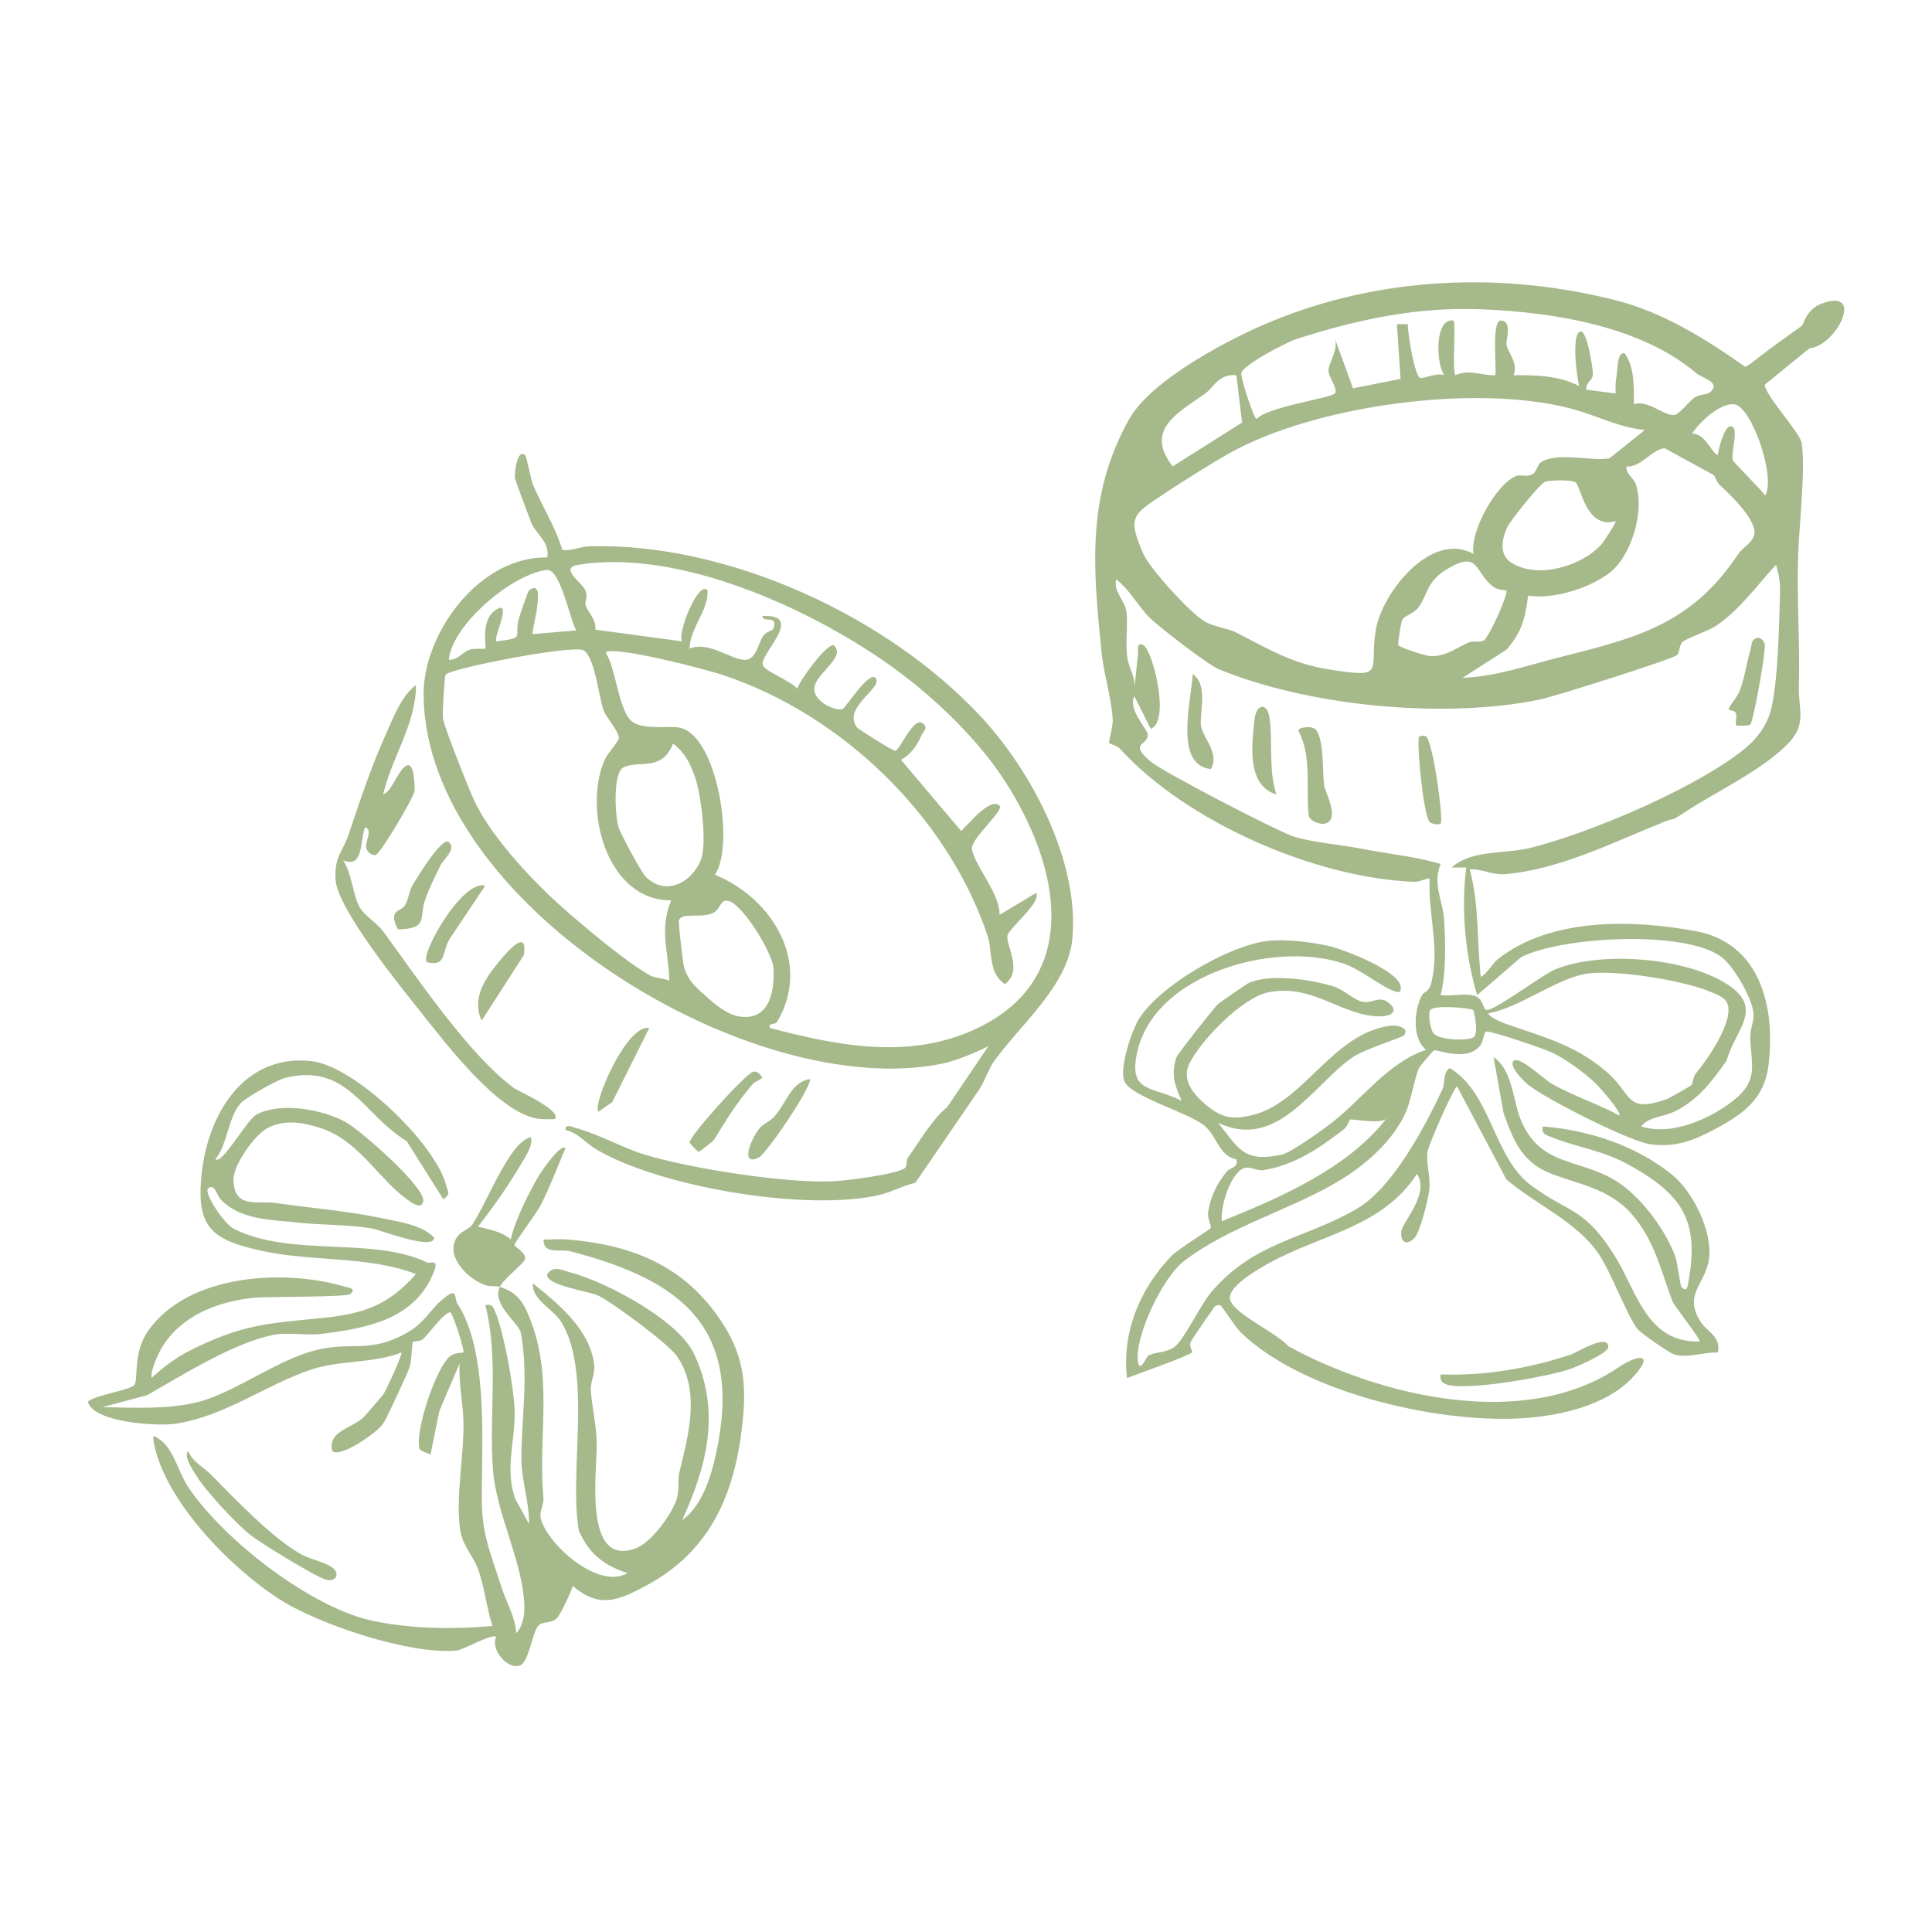 <svg xmlns="http://www.w3.org/2000/svg" id="Capa_1" viewBox="0 0 1080 1080"><defs><style>      .st0 {        fill: #a6b98b;      }    </style></defs><path class="st0" d="M981.87,200.74c9.47-7.41,16.11-11.86,25.33-18.57.79-.57,2.67-9,10.21-12.07,25.53-10.38,9.91,22.85-5.98,24.67l-24.83,20.23c-.46,5.45,19.64,26.7,20.54,32.61,2.28,15.01-1.46,45.94-1.97,63.13-.73,24.63,1.03,48.54.42,73.35-.32,12.72,4.83,20.99-6.81,32.37-15.54,15.19-39.05,25.76-57.38,37.87-8.42,5.56-4.11,2.25-11.45,5.2-27.31,10.99-59.13,26.96-88.93,29.12-7.28.53-12.77-3.13-19.42-2.66,5.31,19.6,3.97,40.01,6.17,60.1,3.67-1.88,6.38-7.46,9.73-10.08,29.64-23.12,74.89-22.06,110.45-15.49,36.13,6.67,44.76,42.64,40.61,75.3-2.28,17.95-13.58,26.58-28.53,34.66-12.41,6.71-22.8,11.12-37.32,9.21-11.61-1.52-58.75-25.4-68.54-33.37-2.43-1.98-10.98-10.4-8.06-13.33,3.02-3.03,17.01,10.32,21,12.62,12.31,7.08,25.65,11.25,38.09,17.95,1.54-1.54-10.75-15.46-12.42-17.12-6.25-6.21-16.88-14.1-24.9-17.91-5.09-2.42-33.25-12.02-37.03-11.9-1.39.05-1.41,4.88-3,7.22-7.1,10.46-24.62,2.46-26.31,3.35-.54.28-7.73,8.74-8.01,9.28-2.96,5.84-4.31,18.22-8.21,26.44-7.52,15.83-22.79,28.94-37.69,37.73-27.39,16.16-60.89,25.09-86,44.47-11.54,8.9-27.48,41.86-25.5,56.04.94,6.76,5.05-2.89,5.41-3.13,3.53-2.37,10.24-1.63,14.96-5.05,5.35-3.87,14.51-23.53,20.45-30.51,24.61-28.85,52.25-29.57,81.61-46.81,20.01-11.75,37.81-45.5,47.67-66.5,1.89-4.03,0-9.14,4.23-12.1,23.67,14.37,24.05,50.08,45.98,65.99,21.46,15.57,29.29,11.87,46.41,39.3,12.18,19.51,17.62,48.34,47.21,47.56,1.1-.79-14.3-20.14-15.19-22.5-6.29-16.75-9.85-33.95-22.68-48.67-12.91-14.82-30.72-16.76-46.2-23.11s-20.35-18.98-25.52-33.6l-5.57-31.12c10.43,6.88,10.91,23.96,14.84,34.08,10.57,27.2,32.68,22.47,52.87,34.69,14.21,8.6,27.5,26.48,33.63,41.89,1.49,3.74,3.02,17.12,3.64,17.79,3.27,3.47,3.51-.46,3.99-3.1,6.14-33.69-3.35-48.42-32.86-64.88-15.22-8.49-28.65-9.69-43.47-15.64-3.15-1.27-5.93-1.6-5.13-6.06,25.39,1.96,51.86,10.56,72.07,26.79,11.93,9.57,22.96,32.01,20.87,47.25-1.96,14.29-14.32,19.3-4.99,34.72,3.75,6.2,11.97,8.48,9.9,17.61-7.42-.39-17.26,3.47-24.48,1.02-2.97-1.01-18.7-11.93-20.45-14.2-5.85-7.56-14.7-31.61-21.5-41.69-12.48-18.49-35.21-27.67-51.8-41.97l-27.53-51.95c-1.84.81-15.97,32.56-16.52,36.66-.88,6.57,1.77,13.24,1,21.21-.48,4.94-5.11,23.34-8.03,26.61-4.44,4.99-8.5,2.59-7.55-3.62.82-5.4,16.05-20.96,8.68-31.94-18.84,29.43-52.94,33.81-81.29,49.17-5.62,3.05-26.71,14.48-22.84,22.13,4.15,8.18,25.96,17.81,32.29,25.07,52.33,28.6,132.46,46.92,184.19,12,11.92-8.05,21.08-8.1,7.9,5.77-15.09,15.87-41.96,21.53-63.22,22.59-47.36,2.36-121.2-14.74-155.7-48.27-2.78-2.7-10.49-15.09-11.44-15.1-3.28-.04-3.18,1.38-4.74,3.42-1.45,1.9-11.18,16.17-11.58,17.12-1.07,2.54,1.11,5.45.87,5.8-1.29,1.87-31.46,12.44-36.49,14.45-2.99-25.47,7.21-49.97,24.66-68.07,4.08-4.24,21.32-14.63,22.07-15.76.66-1-1.82-5.4-1.44-8.38,1.14-8.97,4.89-16.38,10.48-23.25,1.88-2.3,6.7-2.1,5.36-6.8-10.3-2.11-10.48-13.15-18.45-19.28-8.87-6.83-38.79-15.42-43.79-23.57-3.94-6.43,3.59-28.72,7.57-35.31,11.24-18.61,50.41-41.45,72.23-43.95,9.58-1.1,24.08.6,33.55,2.69,8.7,1.92,39.19,13.81,40.67,22.53.47,2.79-.12,3.95-3.05,3.05-7.04-2.15-19.21-12.44-29.14-15.72-38.37-12.67-104.96,5.74-114.94,49.2-5.43,23.66,8.53,19.26,24.78,27.69-3.77-8.41-6.19-14.85-2.95-24.36.61-1.79,21.03-27.76,23.25-29.74,1.11-1,15.96-11.27,16.9-11.71,11.98-5.56,35.69-2.03,48.08,1.96,5.4,1.74,11.34,7.79,16.15,8.5,5.51.82,8.98-3.45,13.83.17,6.28,4.69,2.29,7.86-4.08,7.93-21.17.21-38.02-18.6-62.81-13.42-14.72,3.07-37.33,26.49-43.99,39.6-4.64,9.12,2.01,17.23,8.94,23.07,8.95,7.55,14.92,8.7,26.21,5.93,28.89-7.08,44.48-45.27,76.63-49.91,4.17-.6,11.3,1,8.2,5.28-.94,1.29-22.38,7.71-29.23,12.58-22.19,15.8-41.78,51.94-74.73,36.39,11.65,14.49,14.1,22.21,35.21,17.86,5.62-1.16,23.29-14.04,28.71-18.27,16.75-13.07,31.05-33.31,52.27-40.4-7.81-6.49-6.76-21.43-2.59-30.03,1.34-2.77,4.05-1.98,5.36-6.85,5.26-19.57-1.85-39.35-.75-58.9-3.08.2-5.73,1.98-8.91,1.85-55.48-2.21-127.12-33.6-164.25-74.39-1.68-1.85-5.53-2.51-6.03-3.19-.44-.6,2.22-9.33,2.03-12.94-.61-11.73-5.01-25.77-6.15-36.87-4.87-47.58-8.81-88.17,15.29-131.17,12.49-22.28,56.33-45.13,79.76-54.78,60.55-24.92,128.46-27.95,192.33-11.73,26.43,6.71,50.33,21.64,72.25,37.15,2.42-.95,4.34-2.7,6.35-4.27ZM955.65,219.48c7.2-5.62-4.29-8.17-7.49-10.9-30.64-26.07-78.91-33.97-119.33-35.66-36.56-1.53-69.38,5.5-103.93,16.54-5.53,1.77-30.21,14.53-31.01,19.13-.43,2.49,6.97,25.31,8.54,25.63,5.76-6.68,41.5-11.7,43.79-14.29,2-2.27-3.78-9.48-3.6-12.87.24-4.62,5.59-11.44,3.62-17.68l10.1,27.7,26.58-5.3-2.04-30.58h6.1c-.07,5.06,3.82,29.47,7.05,30.09,1.91.37,9.62-3.15,13.34-1.56-4.68-6.36-5.55-32.01,5.09-30.57,1.52.21-.66,27.41,1.04,30.58,7.97-3.56,14.27.28,22.41.01.69-4.37-2.16-30.7,3.06-30.54,6.64.19,2.89,10.98,3.11,13.12.44,4.3,6.87,10.38,4.01,17.43,12.2-.18,25.94.26,36.68,6.1-1.31-4.49-4.69-30.65,1.04-30.54,3.4.07,6.69,20.36,6.62,23.88-.08,3.87-4.4,4.62-3.55,8.68l16.29,2.05c-.24-3.58,0-7.06.61-10.61.52-3.03.18-12.77,4.47-11.8,5.63,7.87,5.08,19.39,5.12,28.52,7.55-3.08,17.62,7.24,23.02,5.85,2.59-.67,7.61-7.27,10.91-9.68,2.45-1.79,6.68-1.43,8.37-2.75ZM691.15,209.75c-9.93-.93-12.97,7.04-17.28,10.13-14.94,10.74-34.47,20.07-18.34,40.84l38.79-24.5-3.18-26.47ZM919.48,240.33c-14.01-1.18-26.87-8.03-40.38-11.68-53.8-14.53-144.43-2.02-192.09,24.84-10.91,6.15-26.24,15.89-36.45,22.66-17.5,11.61-20.46,12.72-11.41,33.51,3.48,8,25.67,32.44,33.86,37.49,5.49,3.39,12.88,3.86,18.02,6.44,18.25,9.18,30.57,17.31,52.63,20.76,31.73,4.95,21.52.82,25.46-22.44,3.52-20.82,31.19-55.41,54.53-42.28-2.03-12.67,12.91-39.59,24.27-43.66,2.19-.79,5.9.92,8.94-1.01,2.21-1.4,2.54-5.08,4.33-6.39,8.4-6.18,28.64-.56,38.51-2.36l19.79-15.87ZM986.72,277.01c6.2-9.94-7.56-50.08-17.38-51.02-7.81-.75-19.41,9.95-23.37,16.33,7.56.59,9.31,8.68,14.24,12.25.46-3.49,3.49-16.14,7.16-16.25,5.26-.16-.02,14.77,1.34,19,.41,1.27,16.06,16.62,18,19.69ZM957.65,265.37l-26.96-14.73c-6.75,0-13.68,11.06-21.41,10.09-.67,4.22,3.8,6,5.18,10.08,5.08,15.03-2.6,40.68-15.39,49.96-11.49,8.34-30.88,14.3-44.86,12.22-1.54,12.55-3.48,20.41-12.1,30.2l-24.53,15.73c18.76-.68,36.62-7.09,54.62-11.6,43.65-10.95,73.48-18.66,99.44-57.53,2.61-3.91,8.58-6.76,9.07-11.45.86-8.29-13.77-22.08-19.56-27.4-1.58-1.45-2.18-4.56-3.47-5.58ZM903.17,291.3c-16.6,4.86-19.47-19.53-22.3-21.55-2.4-1.71-13.8-1.42-17.04-.47-2.91.86-19.71,21.96-21.32,25.54-2.88,6.4-4.71,15.05,2.08,19.54,14.55,9.62,39.31,2.27,50.42-9.83,1.39-1.51,8.78-12.75,8.16-13.22ZM842.04,330.04c-.28-.25-4.55-.01-7.2-1.98-10.99-8.15-7.58-21.55-27.29-9.08-10.42,6.59-9.63,14.77-15.32,21.37-2.16,2.51-7.2,4.02-8.29,5.98-.88,1.59-2.69,13.81-2.23,14.37,1.12,1.36,15.45,6.13,18.37,6.12,8.71-.03,14.23-4.8,21.13-7.76,2.33-1,6.04.2,8.13-.97,3.12-1.76,14.18-26.72,12.7-28.05ZM811.44,484.92c11.81-10.3,29.62-7.21,44.89-11.15,33.79-8.72,88.41-32,116.19-53,8.71-6.59,15.3-14.48,17.73-25.08,3.77-16.43,4.29-46.83,4.79-64.63.15-5.5-.65-10.14-2.2-15.31-10.99,11.66-20.35,25.4-33.94,34.32-4.26,2.8-16.43,6.75-18.55,8.98-1.81,1.9-1.4,6.11-2.96,7.23-3.6,2.59-68.2,23-76.22,24.68-53.56,11.24-130.42,3.78-180.25-17.05-5.81-2.43-32.6-23.13-37.96-28.29-6.31-6.09-11.68-16.39-19.04-21.71-1.51,6.93,4.77,11.6,5.73,17.87,1.01,6.58-.62,17.81.53,25.8.83,5.78,4.76,11.12,3.93,17.48l2.02-19.39c.14-1.96-.9-7.11,3.03-5.05,5.09,2.68,15.33,42.5,4.11,46.83l-9.15-18.3c-3.88,7.32,7.32,18.43,7.48,21.41.35,6.55-11.2,4.35,1.73,15.23,6.81,5.73,69.2,38.07,78.8,41.46,10.02,3.53,27.81,5.01,39.58,7.3,14.64,2.85,29.19,4.17,43.62,8.38-4.73,11.56,1.42,20.86,2,31.62.7,13.16,1.13,29.19-2,41.73,5.8.74,13.58-1.25,18.98.4,4.87,1.49,4.83,7.79,6.63,7.9,4.99.32,31.29-19.78,38.45-22.7,25.5-10.38,72.62-6.75,96.02,8.25,21.29,13.65,4.4,25.6-.2,42.72-8.1,11.49-15.72,21.78-28.76,28.32-6.51,3.26-14.73,2.97-19,8.5,16.47,5.5,38.51-4.09,51.66-14.57,14.57-11.62,9.51-20.42,9.32-35.38-.06-4.49,1.98-8.84,1.88-12.26-.26-8.78-11.08-27.32-18.05-32.52-20.44-15.26-89.61-11.36-111.94.11l-24.58,21.25c-6.79-22.92-8.98-47.66-6.12-71.33l-8.17-.03ZM945.4,606.65c1.15-1.3,1-4.66,2.55-6.52,6.47-7.76,22.16-30.15,17.41-39.78-1.38-2.81-5.79-4.47-8.6-5.68-15.47-6.65-52.22-12.5-68.63-10.52-17.28,2.08-38.34,19.2-56.29,22.35,1.44,2.76,9.29,5.66,12.24,6.66,20.19,6.89,38.18,11.8,55.04,26.93,13.28,11.92,9.73,22.43,32.62,14.32,1.4-.5,13.15-7.16,13.67-7.75ZM823.48,564.62c-1.17-1.09-21.96-3.17-24.02.07-1.33,2.1.16,10.31,1.62,12.66,2.52,4.05,19.12,4.75,22.68,2.46,2.95-1.9.29-14.66-.28-15.19ZM774.74,625.61c-4.23,2.79-19.14-.25-20.03.23-.38.21-1.44,3.9-3.63,5.58-13.57,10.38-27.47,19.98-44.86,22.67-3.79.58-7.5-2.38-10.93-1.04-7.64,3.01-13.2,21.71-12.27,29.61,32.14-12.99,69.97-29.27,91.72-57.05Z"></path><path class="st0" d="M279.4,719.36c10.68,3.4,13.75,9.54,17.68,20.03,12.03,32.09,3.6,65.07,6.7,97.46.4,4.2-2.25,8.01-1.57,11.48,2.75,13.95,31.97,40.75,48.52,31.06-13.36-4.53-21.28-10.6-27.18-23.78-5.59-32.75,7.61-88.26-9.79-116.59-4.67-7.61-16.23-11.94-15.99-21.7,14.3,11.42,31.19,25.2,34.25,44.37,1.01,6.32-2.11,10.38-1.74,15.67.62,8.94,3,19,3.29,28.38.47,15.14-8.17,70.61,21.69,59.87,8.74-3.14,20.58-19.47,23.12-27.92,1.52-5.06.27-10.14,1.43-14.88,4.99-20.33,11.98-45.52-1.46-64.81-4.75-6.82-35.82-29.81-43.78-33.69-5.15-2.51-29.98-5.76-28.66-12.07,3.47-5.15,8.47-2.13,13.11-.9,19.91,5.28,59.97,26.5,68.86,45.28,15.19,32.09,7.45,62.34-6.54,93.19,11.14-8.06,16.07-24.17,18.91-37.14,15.47-70.76-19.44-97.15-81.59-113.22-5.51-1.42-15.07,2.11-14.79-6.59,4.38.1,8.83-.34,13.22.02,34.65,2.79,63.31,13.64,83.89,42.48,14.06,19.71,16.69,35.85,14.1,60.05-4.21,39.35-17.68,71.43-53.48,90.74-15.47,8.35-26.39,13.39-41.41.36-1.11,3.85-6.93,16.36-9.18,18.36-3.04,2.71-7.79,1.31-10.21,4.06-3.34,3.78-5.09,20.69-10.51,22.23-6.82,1.94-16.18-9.12-12.94-16.11-1.72-2.23-18.74,7.24-21.63,7.55-26.05,2.77-78.25-14.67-100.44-29.19-26.64-17.43-63.47-54.55-69.43-87.55-.81-4.51.81-2.91,3.32-1.27,7.75,5.07,10.64,18.63,16.07,26.74,19.79,29.57,69.3,68.12,104.38,75,21.75,4.27,43.78,4.51,65.7,2.59-3.32-10.12-4.5-21.93-8.06-31.68-2.94-8.06-8.82-13.12-10.11-22.51-2.46-17.87,2.14-40.23,1.95-59.03-.1-10.42-2.82-22.53-2.16-33.53l-11.28,26.39-5.02,24.56c-1.72-1.01-5.74-1.81-6.17-3.41-2.62-9.63,9.44-45.98,17.34-51.75,2.71-1.98,6.95-1.67,7.21-1.94.82-.84-5.18-19.81-7.17-22.39-3.13-.67-12.28,12.2-15.51,15.04-1.43,1.26-4.85.85-5.52,1.57-.62.68-.56,9.83-1.73,13.59-1.28,4.1-12.85,28.86-14.89,31.98-3.13,4.78-24.14,19.64-28.55,15.25-2.43-11.24,10.99-12.44,17.75-18.94.62-.59,10.22-11.72,10.85-12.57,1.39-1.9,10.93-22.54,10.11-23.52-15.88,6.31-34.11,4.12-50.51,9.6-25.25,8.45-47.75,25.97-75.77,30.24-10.51,1.6-46.22-.78-48.98-12.35,4-3.7,24.29-6.47,26.13-9.49,2.09-3.44-1.02-17.79,7.61-30.11,22.22-31.75,76.08-34.8,110.01-24.63,2.15.65,6.58.77,3,4.09-1.98,1.84-47.07,1.37-54,2.08-20.04,2.06-40.77,10-51.47,28.03-2,3.37-6.31,12.67-5.64,16.79,6.07-5.67,13.99-11.62,21.38-15.31,30.44-15.21,44.1-15.1,75.47-18.36,22.07-2.29,36.07-7.4,50.9-24.41-28.24-10.77-59.91-6.37-90.07-13.85-18.3-4.54-30.3-9.41-30.32-31-.03-36.4,19.74-78.86,62.11-74.16,24.11,2.68,69.3,46.18,75.24,69.5.97,3.81,2.63,4.72-1.64,7.69l-20.47-32.48c-24.55-14.81-32.98-43.88-67.82-35.39-4.55,1.11-20.95,10.46-24.23,13.49-7.69,7.1-7.92,23.77-14.88,31.98,3.65,3.48,17.47-21.96,22.96-24.93,13.35-7.22,36.89-2.9,49.8,4.17,8.12,4.45,44.62,36.31,43.44,44.17-.81,5.44-7.22.4-9.17-.99-15.77-11.31-26.79-32.7-47.94-39.71-9.9-3.28-20.72-5.25-30.39.15-6.86,3.83-18.66,20.38-18.58,28.41.16,16.85,13.45,11.78,23.49,13.23,19.01,2.76,40.41,4.48,58.77,8.36,9.8,2.08,22.94,3.75,29.89,10.98.16,7.49-29.61-4.04-33.89-4.87-13.69-2.65-28.34-1.96-41.38-3.43-15.25-1.73-33.02-1.29-44.06-13.07-2.15-2.29-3.44-9.19-7.01-6.13-2.62,2.25,8.61,19.8,14.85,22.85,32.17,15.74,77.08,3.96,107.51,18.56,2.1,1.01,7.66-3.12,2.93,7.41-11.13,24.78-37.06,29.31-61.32,32.45-9.02,1.17-19.18-1.08-27.84.7-22.33,4.61-50.34,22.33-70.31,33.65l-24.92,6.65c18.05.32,40.78,1.62,57.96-4.18,19.15-6.46,40.64-22.15,60.26-27.4,21.08-5.63,31.13,2.21,52.77-10.43,9.27-5.41,12.43-12.6,18.76-17.93,9.47-7.98,6.54-1.29,8.7,2.05,17.07,26.35,13.68,75.75,13.63,107.92-.03,21.43,4.54,30.2,10.93,50.45,2.71,8.59,7.75,16.52,8.33,25.9,3.53-3.59,4.66-9.9,4.55-14.72-.54-24.61-15.49-51.25-17.53-76.24-2.47-30.25,3.41-62.35-4.33-92.48,4.38-.78,4.86,1.95,6.08,5.11,4.65,12.03,9.69,40.02,10.29,53.07.79,16.94-5.83,33.12.46,50.33l7.59,13.78c.34-11.17-4.2-24.96-4.23-35.67-.08-23.3,4.21-46.64-.33-71.09-1-5.38-16.61-16.14-11.72-25.73-1.77-.56-5.03.1-8.13-.95-9.27-3.15-21.28-14.9-16.88-24.98,2.31-5.29,7.77-5.92,9.62-8.83,7.18-11.25,13.61-27.91,22.65-40.54,2.15-3,6.18-7.62,10.05-8.3,1.59,4.13-3.34,11.41-5.43,14.96-7.05,12.02-15.5,24.01-24.1,35.01,6.51,1.68,12.98,2.62,18.32,7.12,2.48-10.81,10.04-26.15,15.97-36.04.89-1.48,11.86-17.86,14.61-14.91-4.48,10.36-8.76,21.97-13.9,31.95-2.18,4.23-14.57,20.74-14.58,22.06,0,1.26,6.54,4.29,5.91,7.88-.45,2.54-11.6,10.62-14.12,15.57Z"></path><path class="st0" d="M293.64,254.6c.78.78,3.09,13.54,4.53,16.9,5.13,11.93,12.42,23.23,16.13,35.86,5.14.9,9.82-1.82,15.08-1.97,77.7-2.22,167.69,39.4,219.87,96.21,27.72,30.17,54.11,80.18,50.23,123-2.41,26.63-29.44,48.28-44.12,69.12-2.79,3.96-4.82,10.67-8.05,15.42-11.79,17.37-23.79,34.69-35.62,52.04-6.37,1.39-13.86,5.36-19.76,6.74-41.13,9.64-123.54-4.44-158.93-25.61-5.69-3.4-9.98-9.21-16.9-10.63-.36-3.93,4.05-1.58,6.11-1.02,12.89,3.49,26.15,11.15,38.21,14.8,25.55,7.74,79.07,16.19,105.58,14.88,7.31-.36,34.93-3.85,39.72-7.3,1.7-1.22.52-4.12,1.91-6.05,6.79-9.48,13.44-21.29,21.87-28.13l23.02-34.05c-7.31,3.68-18.19,8.22-26.02,9.81-106.66,21.69-288.98-89.21-289.71-206.3-.22-34.64,31.49-77.53,69.1-76.68,1.76-8.4-6.45-13.55-8.66-18.86-1.17-2.81-9.15-24.11-9.37-25.46-.43-2.68,1.3-17.15,5.75-12.73ZM496.84,371.45c-45.27-31.99-118.03-64.79-173.64-55.72-10.84,1.77,2.14,9.74,4.11,14.46,1.44,3.43-.6,6.4.06,8.22,1.52,4.25,5.96,7.62,5.45,13.57l48.5,6.55c-3.05-3.85,9.06-34.53,14.26-28.51.28,11.72-9.65,20.61-10.17,32.59,10.87-4.64,24.07,6.9,31.59,6.2,5.72-.53,6.85-8.95,9.46-13.12,1.48-2.36,5.53-3.28,5.88-4.28,2.87-8.2-6.23-2.72-6.15-7.12,24.13-1-1.31,21.06.17,27.29.89,3.77,16.39,9.18,19.2,13.45,1.93-5.26,15.92-24.57,20.39-24.4,7.15,6.1-7.85,14.44-10.4,22.33-2.83,8.75,12.03,15.05,15.58,13.34,1.63-.79,14.64-21.29,18.24-17.37,4.97,5.42-18.8,16.26-10.34,27.66.75,1.01,20.27,13.4,21.49,13.1,2.8-.67,10.08-19.43,15.37-15.3,3.3,2.57.21,4.32-1.03,7.14-2.54,5.74-5.73,10.09-11.18,13.26l33.6,39.71c3.7-3.19,15.94-18.88,21.39-14.22,3.12,2.66-16.48,18.67-15.34,24.61,1.83,9.5,16.01,25.24,15.36,36.55l20.36-12.23c3.92,4.27-15.09,19.91-15.85,23.68-1.13,5.63,8.93,19.61-1.47,27.23-9.53-6.31-6.83-18.57-9.66-27-22.29-66.45-81.1-123.43-147.79-145.73-9.11-3.05-60.46-16.57-65.76-12.7,5.82,8.61,7.27,33.31,15.12,38.88,6.79,4.81,20.72,1.7,27.11,3.4,20.19,5.39,30.05,65.41,18.93,82.01,32.15,13.23,54.24,49.25,34.71,82.25-1.14,1.92-4.9.21-4.13,3.38,37.39,9.85,77.21,17.84,114.15,1.05,61.81-28.1,47.97-91.91,17.09-139.42-16.03-24.66-41.58-48.49-64.65-64.79ZM322.2,352.42c-3.61-5.59-8.84-34.5-16.45-33.78-18.39,1.74-52.76,29.9-54.89,50.1,4.92.59,7.57-4.24,11.73-5.61,2.59-.85,8.32-.2,8.66-.5.91-.83-3.27-17.29,7.15-22.4,7.42-3.64-2.66,16.56-1.03,18.33,17.02-2.12,9.73-2.21,12.68-12.77.6-2.13,5.01-15.26,5.67-15.76,10.67-8.02,1,23.47,2.02,24.44l24.45-2.05ZM375.21,503.3c-36.37.25-49.5-51.51-37.06-78.85,1.53-3.36,7.67-9.93,7.79-11.88.22-3.45-6.85-11.1-8.44-15.29-2.79-7.32-4.89-29.86-11.22-33.71-5.55-3.37-74.95,10.09-77.18,13.62-.65,1.03-1.82,21.28-1.51,24.2.51,4.64,14.98,41.11,18.07,47.35,10.29,20.79,33.29,45.02,50.22,59.86,11.3,9.91,34.77,29.71,47.76,36.8,2.89,1.58,7.31,1.36,10.52,2.77-.35-16.45-5.84-28.38,1.06-44.86ZM376.22,415.67c-6.03,15.85-19.08,9.17-27.54,13.2-6.32,3.01-4.79,27.28-2.92,33.54,1.07,3.57,12.58,25.02,15.17,27.64,11.24,11.36,26.17,3.09,31.01-9.74,3.32-8.81-.05-36.8-3.54-46.27-2.82-7.65-5.48-13.3-12.19-18.35ZM394.85,557.05c5.19,4.64,12.27,10.85,20.23,11.4,15.68,1.08,17.91-15.34,17.29-27.38-.41-8.03-17.74-36.9-25.92-37.59-3.76-.32-3.77,4.45-7.35,6.57-6.35,3.75-18.35-.51-19.6,4.62-.3,1.24,2.12,22.73,2.78,25.38,2.02,8.07,7.07,12.09,12.57,17.01Z"></path><path class="st0" d="M214.19,444.17c5.49-2.39,8.41-14.24,13.26-16.29,4.25-1.8,4.53,12.42,4.22,14.38-.67,4.16-18.7,34.43-21.57,35.6-2.09.85-4.62-1.82-5.15-3.16-1.52-3.88,4.02-11.01-.94-12.17-2.84,7.42-.65,23.33-12.25,18.35,5,7.21,5.36,19.29,9.32,26.33,2.65,4.72,9.7,8.77,13.09,13.41,18.88,25.76,47.89,69.06,73.29,87.74,1.54,1.13,27.59,12.85,22.51,17.22-3.59.14-7.15.27-10.71-.48-22.06-4.64-50.36-42.22-64.01-59.31-11.4-14.27-46.48-57.55-47.64-73.77-.95-13.16,4.04-15.93,7.23-25.4,6.17-18.33,12.34-37.23,20.38-55.04,4.38-9.7,8.77-22.24,17.28-28.57.16,21.63-13.61,40.44-18.31,61.15Z"></path><path class="st0" d="M117.65,824.03c13.62,13.77,33.77,35.1,50.23,44.56,5.33,3.06,12.31,4.2,17.22,7.2,5.33,3.25,3.13,8.98-3.05,7.22-5.72-1.63-36.66-20.59-42.24-25.09-8.43-6.79-25.66-25.21-30.89-34.34-1.73-3.03-6.15-9-3.83-12.48,2.88,6.41,8.61,8.95,12.55,12.93Z"></path><path class="st0" d="M805.33,768.3c24.93.94,49.78-3.43,73.33-11.27,2.11-.7,20.57-12.11,20.39-4.03-.08,3.52-18.21,11.34-22.06,12.56-13.47,4.27-53.32,11.32-66.57,8.83-3.5-.66-5.72-2.15-5.09-6.08Z"></path><path class="st0" d="M250.84,470.68c4.58,3.86-3.02,9.87-4.48,12.84-3,6.14-6.68,13.33-8.79,19.73-3.34,10.14,1.92,15.99-15.11,16.25-5.9-11.15,1.67-9.62,4.04-13.57,1.85-3.07,2.1-7.73,4.33-11.48,1.92-3.22,16.26-26.94,20.01-23.78Z"></path><path class="st0" d="M269.23,570.55c-5.83-12.67,2.18-23.91,10.21-33.59,4.82-5.8,15.83-18.15,13.35-2.98l-23.56,36.56Z"></path><path class="st0" d="M424.85,630.4c2.08-2.29,5.79-3.59,8.5-6.79,6.72-7.94,8.81-18.49,19.29-20.44,2.27,2.79-24,41.65-28.48,43.87-11.21,5.57-3.73-11.78.69-16.64Z"></path><path class="st0" d="M271.23,495.14l-20,29.91c-4.39,7.43-1.43,15.39-12.6,12.87-4.17-3.98,19.88-46.6,32.59-42.79Z"></path><path class="st0" d="M420.8,605.93c-9.82,11.68-14.29,19.36-21.7,31.33-.29.46-8.07,6.62-8.61,6.63-.36,0-4.74-4.26-4.93-5.33-.56-3.05,31.24-38.52,35.54-39.46,2.5-.55,3.57,1.59,5.03,3.05-.06,1.2-4.19,2.42-5.33,3.77Z"></path><path class="st0" d="M362.96,574.64l-20.7,41.45-7.81,5.41c-3.39-3.99,15.8-49.2,28.52-46.86Z"></path><path class="st0" d="M735.54,407.91c4.74,5.35,3.64,23.98,4.65,31.06.6,4.15,9.14,18.9.66,21.37-2.83.82-9.02-1.31-9.3-4.78-1.62-15.45,1.85-33.11-5.77-47.02-.17-1.96,7.53-3.14,9.76-.62Z"></path><path class="st0" d="M978.29,405.14c-1.13.68-7.64.64-7.83.3-.56-1,.63-4.62-.03-6.67s-4.43-1.32-4.09-2.46c.68-2.22,4.77-6.49,6.18-10.19,2.94-7.72,3.73-15.19,5.94-22.6.92-3.07.21-7.11,5.2-6.99,4.12,2.73,2.76,4.77,2.58,8.52-.23,4.59-6.19,39.04-7.94,40.09Z"></path><path class="st0" d="M676.88,429.9c-20.79-2.08-10.93-38.37-10.15-52.99,9.05,5.8,3.49,22.17,4.71,29.23,1.1,6.37,10.5,15,5.44,23.77Z"></path><path class="st0" d="M713.58,444.16c-16.87-5.21-13.8-27.79-12.33-41.88.9-8.61,6.85-9.75,8.25-1.92,2.24,12.49-.67,30.15,4.08,43.8Z"></path><path class="st0" d="M797.13,411.57c4.09,3.35,9.94,47.13,8.18,48.9-.53.54-4.98.54-6.28-1.22-3.3-4.46-6.83-39.99-5.95-46.68-.24-1.76,3.77-1.23,4.05-1.01Z"></path></svg>